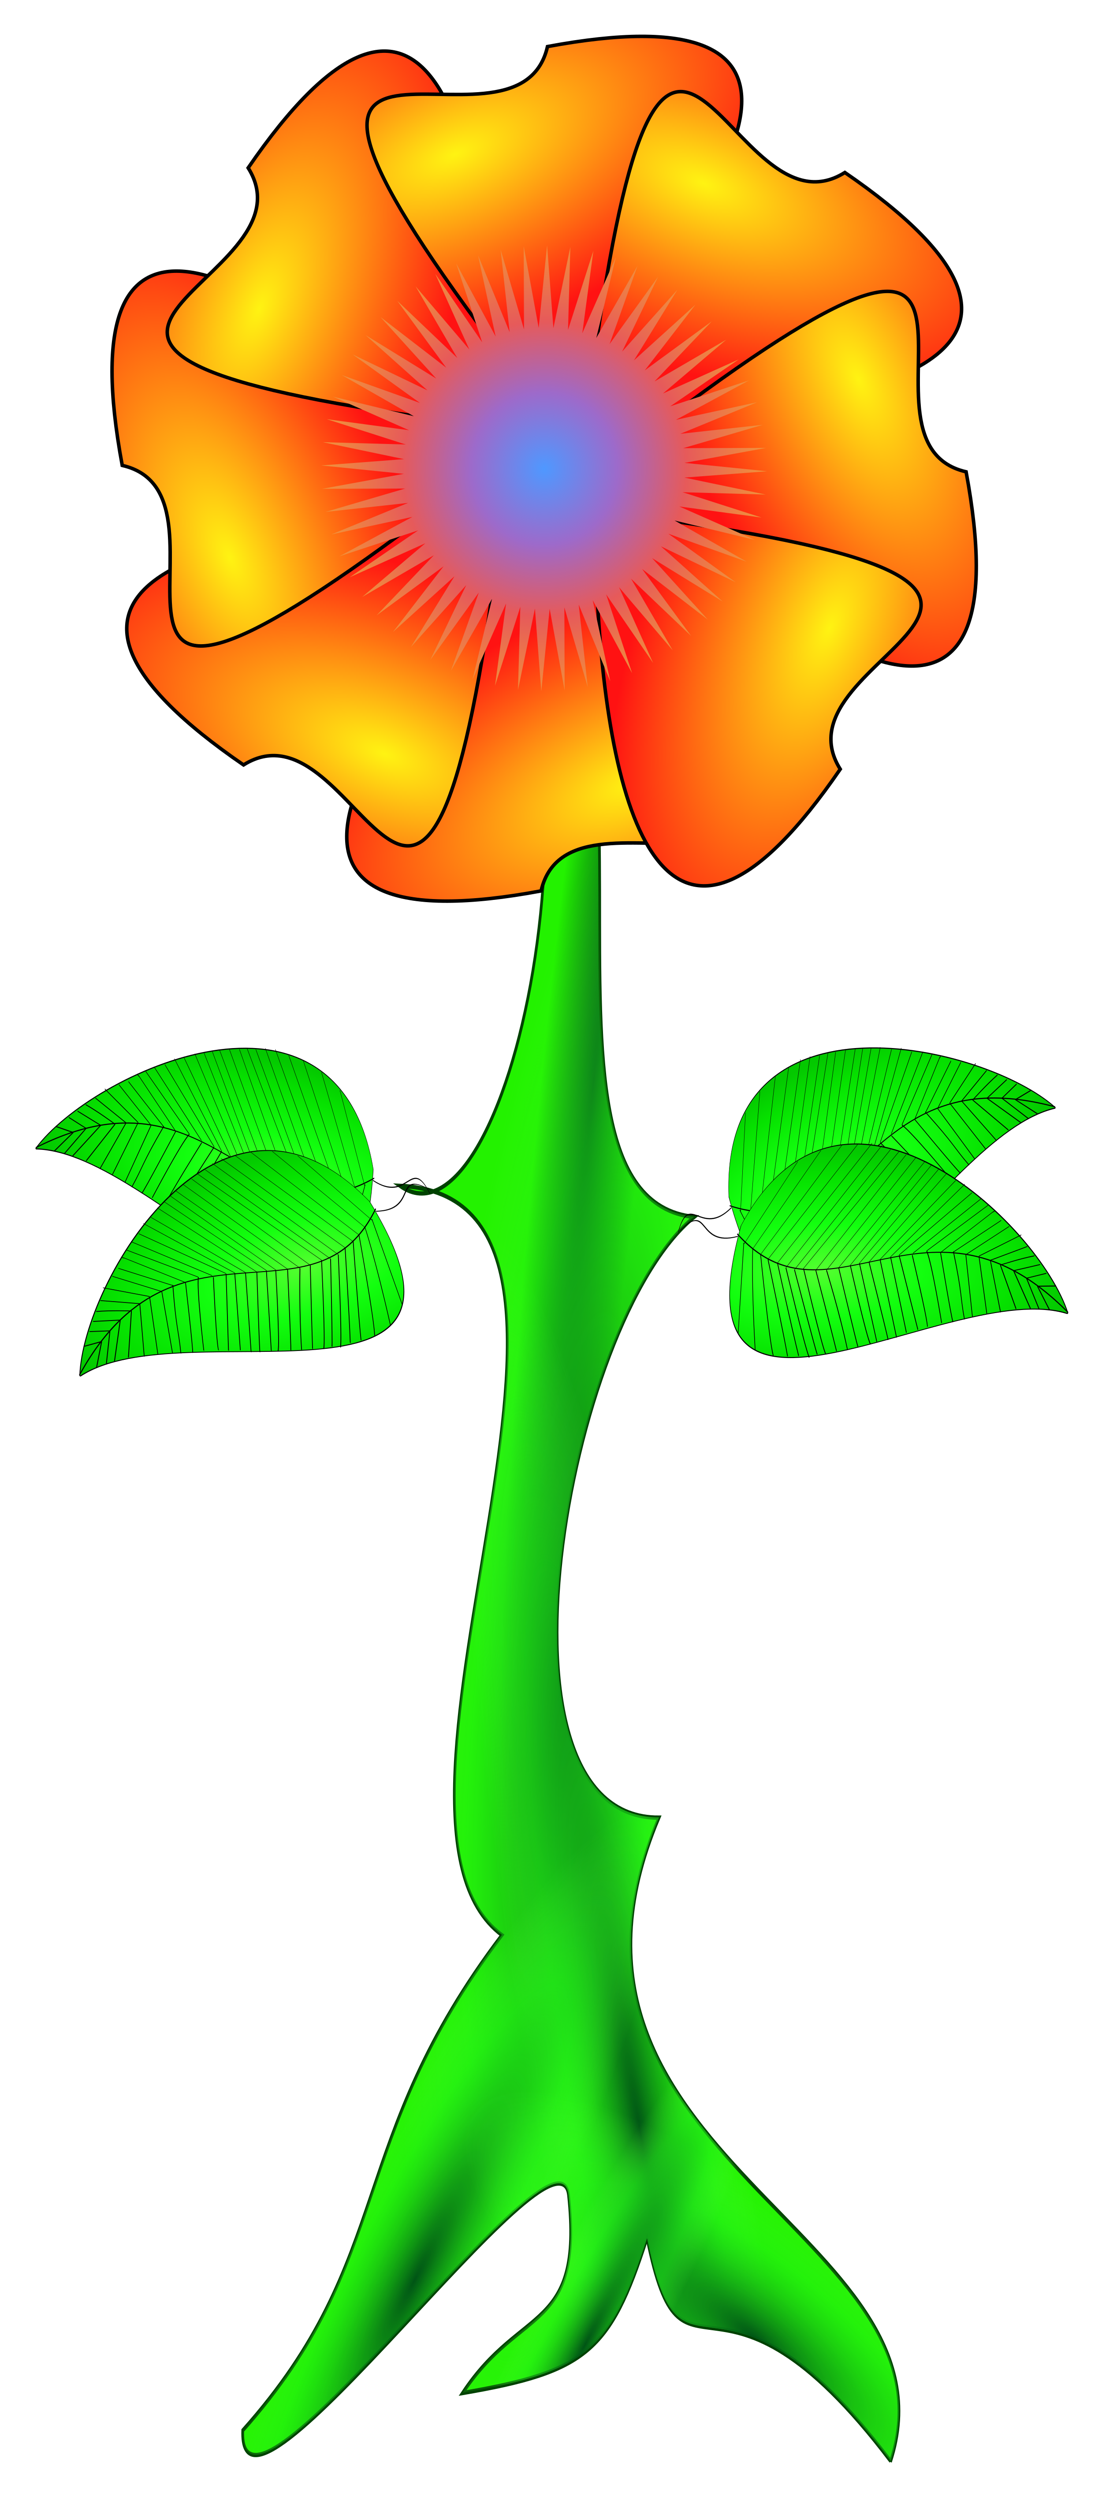 <?xml version="1.0" encoding="UTF-8"?>
<svg width="317.82" height="720.8" version="1.1" viewBox="0 0 3.531 8.009" xmlns="http://www.w3.org/2000/svg" xmlns:xlink="http://www.w3.org/1999/xlink">
<defs>
<radialGradient id="h" cx="4.008" cy="5.343" r="2.5" gradientTransform="matrix(1.467 .027 -.028 1.518 -1.722 -2.878)" gradientUnits="userSpaceOnUse">
<stop stop-color="#4f98ff" offset="0"/>
<stop stop-color="#9d6aca" offset=".225"/>
<stop stop-color="#e65a5a" offset=".435"/>
<stop stop-color="#ffde11" offset="1"/>
</radialGradient>
<filter id="r" x="-.024" y="-.024" width="1.048" height="1.048" color-interpolation-filters="sRGB">
<feGaussianBlur stdDeviation="0.05"/>
</filter>
<radialGradient id="o" cx="11.654" cy="3.898" r="1.931" gradientTransform="matrix(.156 .025 -.235 1.481 9.562 -2.914)" gradientUnits="userSpaceOnUse">
<stop stop-color="#005816" offset="0"/>
<stop stop-color="#23f200" offset="1"/>
</radialGradient>
<radialGradient id="n" cx="13.498" cy="5.387" r="1.931" gradientTransform="matrix(.446 .07 -.262 1.666 5.735 -4.643)" gradientUnits="userSpaceOnUse">
<stop stop-color="#005415" offset="0"/>
<stop stop-color="#24f01c" stop-opacity=".374" offset=".634"/>
<stop stop-color="#52ff35" stop-opacity="0" offset="1"/>
</radialGradient>
<radialGradient id="m" cx="14.983" cy="6.389" r="1.931" gradientTransform="matrix(.295 -.08 .472 1.732 3.309 -2.805)" gradientUnits="userSpaceOnUse">
<stop stop-color="#005415" offset="0"/>
<stop stop-color="#24f01c" stop-opacity=".374" offset=".634"/>
<stop stop-color="#52ff35" stop-opacity="0" offset="1"/>
</radialGradient>
<radialGradient id="l" cx="10.493" cy="6.607" r="1.931" gradientTransform="matrix(.206 .171 -.732 .884 12.092 -.035)" gradientUnits="userSpaceOnUse">
<stop stop-color="#005415" offset="0"/>
<stop stop-color="#24f01c" stop-opacity=".374" offset=".634"/>
<stop stop-color="#52ff35" stop-opacity="0" offset="1"/>
</radialGradient>
<radialGradient id="k" cx="16.802" cy="5.493" r="1.931" gradientTransform="matrix(.115 -.242 .877 .414 4.67 9.62)" gradientUnits="userSpaceOnUse">
<stop stop-color="#005415" offset="0"/>
<stop stop-color="#24f01c" stop-opacity=".374" offset=".634"/>
<stop stop-color="#52ff35" stop-opacity="0" offset="1"/>
</radialGradient>
<radialGradient id="j" cx="14.35" cy="6.207" r="1.931" gradientTransform="matrix(.127 .109 -.609 .711 12.375 1.866)" gradientUnits="userSpaceOnUse">
<stop stop-color="#005415" offset="0"/>
<stop stop-color="#24f01c" stop-opacity=".374" offset=".634"/>
<stop stop-color="#52ff35" stop-opacity="0" offset="1"/>
</radialGradient>
<linearGradient id="q">
<stop stop-color="#54ff30" offset="0"/>
<stop stop-color="#13ff0f" offset=".387"/>
<stop stop-color="#06e100" offset=".773"/>
<stop stop-color="#04c800" offset="1"/>
</linearGradient>
<radialGradient id="a" cx=".741" cy="6.913" r="1.108" gradientTransform="matrix(-1.174 .407 -.162 -.172 2.749 7.573)" gradientUnits="userSpaceOnUse" xlink:href="#q"/>
<radialGradient id="i" cx="3.599" cy="3.451" r="1.785" gradientTransform="matrix(-2.327 .981 .48 1.139 13.475 1.612)" gradientUnits="userSpaceOnUse">
<stop stop-color="#fff312" offset="0"/>
<stop stop-color="#ff1212" offset="1"/>
</radialGradient>
</defs>
<g transform="translate(-3.802 -.594)">
<g transform="matrix(.546 0 0 .861 -.01 1.351)" fill-rule="evenodd">
<path d="m12.208 8.28c0.437-0.847-2.194-1.136-1.359-2.396-1.055 0.005-0.54-1.845 0.207-2.235-1.156-0.074 0.098-2.27-1.267-2.65 0.849 0.969 0.157 2.813-0.461 2.534 1.538 0.041-0.345 2.345 0.599 2.788-0.924 0.772-0.62 1.202-1.521 1.843-0.029 0.497 1.851-1.205 1.912-0.876 0.086 0.513-0.28 0.408-0.622 0.737 0.726-0.079 0.869-0.155 1.083-0.576 0.209 0.654 0.399-0.034 1.429 0.829z" fill="url(#o)" stroke="#004201" stroke-width=".016"/>
<path d="m12.208 8.279c0.437-0.847-2.194-1.136-1.359-2.396-1.055 0.005-0.54-1.845 0.207-2.235-1.156-0.074 0.098-2.27-1.267-2.65 0.849 0.969 0.157 2.813-0.461 2.534 1.538 0.041-0.345 2.345 0.599 2.788-0.924 0.772-0.62 1.202-1.521 1.843-0.029 0.497 1.851-1.205 1.912-0.876 0.086 0.513-0.28 0.408-0.622 0.737 0.726-0.079 0.869-0.155 1.083-0.576 0.209 0.654 0.399-0.034 1.429 0.829z" fill="url(#n)" stroke-width=".011"/>
<path d="m12.208 8.279c0.437-0.847-2.194-1.136-1.359-2.396-1.055 0.005-0.54-1.845 0.207-2.235-1.156-0.074 0.098-2.27-1.267-2.65 0.849 0.969 0.157 2.813-0.461 2.534 1.538 0.041-0.345 2.345 0.599 2.788-0.924 0.772-0.62 1.202-1.521 1.843-0.029 0.497 1.851-1.205 1.912-0.876 0.086 0.513-0.28 0.408-0.622 0.737 0.726-0.079 0.869-0.155 1.083-0.576 0.209 0.654 0.399-0.034 1.429 0.829z" fill="url(#m)" stroke-width=".011"/>
<path d="m12.208 8.279c0.437-0.847-2.194-1.136-1.359-2.396-1.055 0.005-0.54-1.845 0.207-2.235-1.156-0.074 0.098-2.27-1.267-2.65 0.849 0.969 0.157 2.813-0.461 2.534 1.538 0.041-0.345 2.345 0.599 2.788-0.924 0.772-0.62 1.202-1.521 1.843-0.029 0.497 1.851-1.205 1.912-0.876 0.086 0.513-0.28 0.408-0.622 0.737 0.726-0.079 0.869-0.155 1.083-0.576 0.209 0.654 0.399-0.034 1.429 0.829z" fill="url(#l)" stroke-width=".011"/>
<path d="m12.208 8.279c0.437-0.847-2.194-1.136-1.359-2.396-1.055 0.005-0.54-1.845 0.207-2.235-1.156-0.074 0.098-2.27-1.267-2.65 0.849 0.969 0.157 2.813-0.461 2.534 1.538 0.041-0.345 2.345 0.599 2.788-0.924 0.772-0.62 1.202-1.521 1.843-0.029 0.497 1.851-1.205 1.912-0.876 0.086 0.513-0.28 0.408-0.622 0.737 0.726-0.079 0.869-0.155 1.083-0.576 0.209 0.654 0.399-0.034 1.429 0.829z" fill="url(#k)" stroke-width=".011"/>
<path d="m12.208 8.279c0.437-0.847-2.194-1.136-1.359-2.396-1.055 0.005-0.54-1.845 0.207-2.235-1.156-0.074 0.098-2.27-1.267-2.65 0.849 0.969 0.157 2.813-0.461 2.534 1.538 0.041-0.345 2.345 0.599 2.788-0.924 0.772-0.62 1.202-1.521 1.843-0.029 0.497 1.851-1.205 1.912-0.876 0.086 0.513-0.28 0.408-0.622 0.737 0.726-0.079 0.869-0.155 1.083-0.576 0.209 0.654 0.399-0.034 1.429 0.829z" fill="url(#j)" stroke-width=".011"/>
</g>
<g transform="matrix(.268 0 0 .268 4.021 .672)">
<path id="p" d="m5.099 6.793c-1.903 2.096-2.99 4.225 0.553 3.566 0.367-1.601 4.227 1.214 0.653-3.554" fill="url(#i)" fill-rule="evenodd" stroke="#000" stroke-width=".042px"/>
<use id="g" transform="matrix(.707 .707 -.707 .707 5.422 -2.467)" width="100%" height="100%" xlink:href="#p"/>
<use id="f" transform="matrix(.707 .707 -.707 .707 5.422 -2.467)" width="100%" height="100%" xlink:href="#g"/>
<use id="e" transform="matrix(.707 .707 -.707 .707 5.422 -2.467)" width="100%" height="100%" xlink:href="#f"/>
<use id="d" transform="matrix(.707 .707 -.707 .707 5.422 -2.467)" width="100%" height="100%" xlink:href="#e"/>
<use id="c" transform="matrix(.707 .707 -.707 .707 5.422 -2.467)" width="100%" height="100%" xlink:href="#d"/>
<use id="b" transform="matrix(.707 .707 -.707 .707 5.422 -2.467)" width="100%" height="100%" xlink:href="#c"/>
<use transform="matrix(.707 .707 -.707 .707 5.422 -2.467)" width="100%" height="100%" xlink:href="#b"/>
<path transform="matrix(1.066 0 0 -1.066 1.418 11.006)" d="m5.703 7.181-0.69-0.625 0.488 0.793-0.62-0.694 0.403 0.839-0.544-0.755 0.313 0.877-0.462-0.808 0.219 0.905-0.376-0.852 0.124 0.923-0.284-0.886 0.026 0.931-0.19-0.911-0.071 0.928-0.094-0.926-0.168 0.916 0.003-0.931-0.262 0.893 0.101-0.925-0.354 0.861 0.197-0.91-0.442 0.819 0.291-0.884-0.526 0.768 0.382-0.849-0.603 0.709 0.468-0.804-0.674 0.642 0.55-0.751-0.737 0.568 0.625-0.69-0.793 0.488 0.694-0.62-0.839 0.403 0.755-0.544-0.877 0.313 0.808-0.462-0.905 0.219 0.852-0.376-0.923 0.124 0.886-0.284-0.931 0.026 0.911-0.19-0.928-0.071 0.926-0.094-0.916-0.168 0.931 0.003-0.893-0.262 0.925 0.101-0.861-0.354 0.91 0.197-0.819-0.442 0.884 0.291-0.768-0.526 0.849 0.382-0.709-0.603 0.804 0.468-0.642-0.674 0.751 0.55-0.568-0.737 0.69 0.625-0.488-0.793 0.62 0.694-0.403-0.839 0.544 0.755-0.313-0.877 0.462 0.808-0.219-0.905 0.376 0.852-0.124-0.923 0.284 0.886-0.026-0.931 0.19 0.911 0.071-0.928 0.094 0.926 0.168-0.916-0.003 0.931 0.262-0.893-0.101 0.925 0.354-0.861-0.197 0.91 0.442-0.819-0.291 0.884 0.526-0.768-0.382 0.849 0.603-0.709-0.468 0.804 0.674-0.642-0.55 0.751 0.737-0.568-0.625 0.69 0.793-0.488-0.694 0.62 0.839-0.403-0.755 0.544 0.877-0.313-0.808 0.462 0.905-0.219-0.852 0.376 0.923-0.124-0.886 0.284 0.931-0.026-0.911 0.19 0.928 0.071-0.926 0.094 0.916 0.168-0.931-0.003 0.893 0.262-0.925-0.101 0.861 0.354-0.91-0.197 0.819 0.442-0.884-0.291 0.768 0.526-0.849-0.382 0.709 0.603-0.804-0.468 0.642 0.674-0.751-0.55z" color="black" fill="url(#h)" fill-rule="evenodd" filter="url(#r)" stroke-linecap="round" stroke-linejoin="round" stroke-width=".009"/>
</g>
<g stroke="#000" stroke-linecap="round" stroke-linejoin="round" stroke-width=".002">
<g transform="matrix(-.53 -.329 .069 -1.752 6.375 16.382)">
<g fill="url(#a)" fill-rule="evenodd">
<path d="m-0.601 7.098c0.702-0.182 1.44-0.906 1.906-0.52 0.1 0.374-1.483 0.556-1.907 0.521"/>
<path d="m1.288 6.561c0.172-0.088 0.25-0.016 0.307-0.102"/>
</g>
<path d="m1.297 6.563c-0.784 0.07-0.756 0.417-1.896 0.537" fill="none"/>
<path d="m-0.308 7.095 0.112-0.055-0.204-0.006" fill="none"/>
<path d="m-0.454 7.103 0.09-0.034-0.134-8.79e-4" fill="none"/>
<path d="m-0.367 7.098 0.082-0.041 3.7795e-4 -4.406e-4 -0.16-0.007" fill="none"/>
<path d="m-0.252 7.093c0.06-0.028 0.14-0.072 0.14-0.072l-0.217-0.014" fill="none"/>
<path d="m-0.262 6.975 0.215 0.032-0.14 0.082" fill="none"/>
<path d="m-0.12 7.089 0.143-0.099-0.222-0.042" fill="none"/>
<path d="m-0.138 6.918 0.231 0.049-0.126 0.108" fill="none"/>
<path d="m0.026 7.066 0.139-0.121" fill="none"/>
<path d="m0.164 6.947c-0.182-0.026-0.173-0.031-0.269-0.046" fill="none"/>
<path d="m-0.056 6.877c0.015 0 0.281 0.045 0.281 0.045" fill="none"/>
<path d="m0.224 6.924-0.13 0.135-0.006 0.004" fill="none"/>
<path d="m0.139 7.057 0.161-0.159c-0.064-0.002-0.303-0.043-0.303-0.043" fill="none"/>
<path d="m0.056 6.825c0.034 0.009 0.302 0.042 0.302 0.042" fill="none"/>
<path d="m0.36 6.871-0.166 0.18" fill="none"/>
<path d="m0.259 7.039 0.165-0.196-0.003-8.139e-4 -0.327-0.038" fill="none"/>
<path d="m0.142 6.78 0.319 0.045-0.139 0.209" fill="none"/>
<path d="m0.379 7.021c0.007-0.011 0.126-0.218 0.126-0.218l-0.329-0.046" fill="none"/>
<path d="m0.21 6.739c0.052 0.007 0.342 0.041 0.342 0.041l-0.106 0.232" fill="none"/>
<path d="m0.26 6.716c0.015 0.002 0.336 0.045 0.336 0.045l-0.096 0.239" fill="none"/>
<path d="m0.285 6.702c0.03-0.002 0.35 0.04 0.35 0.04l-0.086 0.249" fill="none"/>
<path d="m0.339 6.676c0.026 0.002 0.346 0.042 0.346 0.042l-0.092 0.264" fill="none"/>
<path d="m0.383 6.654c0.15 0.021 0.355 0.039 0.355 0.039l-0.088 0.277" fill="none"/>
<path d="m0.431 6.632c0.101 0.012 0.36 0.041 0.36 0.041l-0.083 0.281" fill="none"/>
<path d="m0.476 6.609c0.041 0 0.382 0.043 0.382 0.043l-0.105 0.293" fill="none"/>
<path d="m0.517 6.593c0.015 0 0.382 0.041 0.382 0.041l-0.097 0.296" fill="none"/>
<path d="m0.547 6.575c0.056 0.002 0.401 0.045 0.401 0.045l-0.09 0.298" fill="none"/>
<path d="m0.605 6.557c0.119 0.014 0.4 0.052 0.4 0.052l-0.091 0.293" fill="none"/>
<path d="m0.659 6.536c0.064 0.011 0.405 0.059 0.405 0.059l-0.082 0.279" fill="none"/>
<path d="m0.732 6.51c0.067 0.007 0.384 0.076 0.384 0.076l-0.058 0.259" fill="none"/>
<path d="m0.84 6.482c0.24 0.061 0.333 0.095 0.333 0.095l-0.027 0.223" fill="none"/>
<path d="m0.978 6.467 0.258 0.099-0.004-1e-7 -0.006 0.18" fill="none"/>
</g>
<g transform="matrix(-.292 -.551 .942 -1.478 .361 14.962)">
<g fill="url(#a)" fill-rule="evenodd">
<path d="m-0.601 7.098c0.702-0.182 1.44-0.906 1.906-0.52 0.1 0.374-1.483 0.556-1.907 0.521"/>
<path d="m1.288 6.561c0.172-0.088 0.25-0.016 0.307-0.102"/>
</g>
<path d="m1.297 6.563c-0.784 0.07-0.756 0.417-1.896 0.537" fill="none"/>
<path d="m-0.308 7.095 0.112-0.055-0.204-0.006" fill="none"/>
<path d="m-0.454 7.103 0.09-0.034-0.134-8.79e-4" fill="none"/>
<path d="m-0.367 7.098 0.082-0.041 3.7795e-4 -4.406e-4 -0.16-0.007" fill="none"/>
<path d="m-0.252 7.093c0.06-0.028 0.14-0.072 0.14-0.072l-0.217-0.014" fill="none"/>
<path d="m-0.262 6.975 0.215 0.032-0.14 0.082" fill="none"/>
<path d="m-0.12 7.089 0.143-0.099-0.222-0.042" fill="none"/>
<path d="m-0.138 6.918 0.231 0.049-0.126 0.108" fill="none"/>
<path d="m0.026 7.066 0.139-0.121" fill="none"/>
<path d="m0.164 6.947c-0.182-0.026-0.173-0.031-0.269-0.046" fill="none"/>
<path d="m-0.056 6.877c0.015 0 0.281 0.045 0.281 0.045" fill="none"/>
<path d="m0.224 6.924-0.13 0.135-0.006 0.004" fill="none"/>
<path d="m0.139 7.057 0.161-0.159c-0.064-0.002-0.303-0.043-0.303-0.043" fill="none"/>
<path d="m0.056 6.825c0.034 0.009 0.302 0.042 0.302 0.042" fill="none"/>
<path d="m0.36 6.871-0.166 0.18" fill="none"/>
<path d="m0.259 7.039 0.165-0.196-0.003-8.139e-4 -0.327-0.038" fill="none"/>
<path d="m0.142 6.78 0.319 0.045-0.139 0.209" fill="none"/>
<path d="m0.379 7.021c0.007-0.011 0.126-0.218 0.126-0.218l-0.329-0.046" fill="none"/>
<path d="m0.21 6.739c0.052 0.007 0.342 0.041 0.342 0.041l-0.106 0.232" fill="none"/>
<path d="m0.26 6.716c0.015 0.002 0.336 0.045 0.336 0.045l-0.096 0.239" fill="none"/>
<path d="m0.285 6.702c0.03-0.002 0.35 0.04 0.35 0.04l-0.086 0.249" fill="none"/>
<path d="m0.339 6.676c0.026 0.002 0.346 0.042 0.346 0.042l-0.092 0.264" fill="none"/>
<path d="m0.383 6.654c0.15 0.021 0.355 0.039 0.355 0.039l-0.088 0.277" fill="none"/>
<path d="m0.431 6.632c0.101 0.012 0.36 0.041 0.36 0.041l-0.083 0.281" fill="none"/>
<path d="m0.476 6.609c0.041 0 0.382 0.043 0.382 0.043l-0.105 0.293" fill="none"/>
<path d="m0.517 6.593c0.015 0 0.382 0.041 0.382 0.041l-0.097 0.296" fill="none"/>
<path d="m0.547 6.575c0.056 0.002 0.401 0.045 0.401 0.045l-0.09 0.298" fill="none"/>
<path d="m0.605 6.557c0.119 0.014 0.4 0.052 0.4 0.052l-0.091 0.293" fill="none"/>
<path d="m0.659 6.536c0.064 0.011 0.405 0.059 0.405 0.059l-0.082 0.279" fill="none"/>
<path d="m0.732 6.51c0.067 0.007 0.384 0.076 0.384 0.076l-0.058 0.259" fill="none"/>
<path d="m0.84 6.482c0.24 0.061 0.333 0.095 0.333 0.095l-0.027 0.223" fill="none"/>
<path d="m0.978 6.467 0.258 0.099-0.004-1e-7 -0.006 0.18" fill="none"/>
</g>
<g transform="matrix(.452 -.43 -.422 -1.701 7.184 16.09)">
<g fill="url(#a)" fill-rule="evenodd">
<path d="m-0.601 7.098c0.702-0.182 1.44-0.906 1.906-0.52 0.1 0.374-1.483 0.556-1.907 0.521"/>
<path d="m1.288 6.561c0.172-0.088 0.25-0.016 0.307-0.102"/>
</g>
<path d="m1.297 6.563c-0.784 0.07-0.756 0.417-1.896 0.537" fill="none"/>
<path d="m-0.308 7.095 0.112-0.055-0.204-0.006" fill="none"/>
<path d="m-0.454 7.103 0.09-0.034-0.134-8.79e-4" fill="none"/>
<path d="m-0.367 7.098 0.082-0.041 3.7795e-4 -4.406e-4 -0.16-0.007" fill="none"/>
<path d="m-0.252 7.093c0.06-0.028 0.14-0.072 0.14-0.072l-0.217-0.014" fill="none"/>
<path d="m-0.262 6.975 0.215 0.032-0.14 0.082" fill="none"/>
<path d="m-0.12 7.089 0.143-0.099-0.222-0.042" fill="none"/>
<path d="m-0.138 6.918 0.231 0.049-0.126 0.108" fill="none"/>
<path d="m0.026 7.066 0.139-0.121" fill="none"/>
<path d="m0.164 6.947c-0.182-0.026-0.173-0.031-0.269-0.046" fill="none"/>
<path d="m-0.056 6.877c0.015 0 0.281 0.045 0.281 0.045" fill="none"/>
<path d="m0.224 6.924-0.13 0.135-0.006 0.004" fill="none"/>
<path d="m0.139 7.057 0.161-0.159c-0.064-0.002-0.303-0.043-0.303-0.043" fill="none"/>
<path d="m0.056 6.825c0.034 0.009 0.302 0.042 0.302 0.042" fill="none"/>
<path d="m0.36 6.871-0.166 0.18" fill="none"/>
<path d="m0.259 7.039 0.165-0.196-0.003-8.139e-4 -0.327-0.038" fill="none"/>
<path d="m0.142 6.78 0.319 0.045-0.139 0.209" fill="none"/>
<path d="m0.379 7.021c0.007-0.011 0.126-0.218 0.126-0.218l-0.329-0.046" fill="none"/>
<path d="m0.21 6.739c0.052 0.007 0.342 0.041 0.342 0.041l-0.106 0.232" fill="none"/>
<path d="m0.26 6.716c0.015 0.002 0.336 0.045 0.336 0.045l-0.096 0.239" fill="none"/>
<path d="m0.285 6.702c0.03-0.002 0.35 0.04 0.35 0.04l-0.086 0.249" fill="none"/>
<path d="m0.339 6.676c0.026 0.002 0.346 0.042 0.346 0.042l-0.092 0.264" fill="none"/>
<path d="m0.383 6.654c0.15 0.021 0.355 0.039 0.355 0.039l-0.088 0.277" fill="none"/>
<path d="m0.431 6.632c0.101 0.012 0.36 0.041 0.36 0.041l-0.083 0.281" fill="none"/>
<path d="m0.476 6.609c0.041 0 0.382 0.043 0.382 0.043l-0.105 0.293" fill="none"/>
<path d="m0.517 6.593c0.015 0 0.382 0.041 0.382 0.041l-0.097 0.296" fill="none"/>
<path d="m0.547 6.575c0.056 0.002 0.401 0.045 0.401 0.045l-0.09 0.298" fill="none"/>
<path d="m0.605 6.557c0.119 0.014 0.4 0.052 0.4 0.052l-0.091 0.293" fill="none"/>
<path d="m0.659 6.536c0.064 0.011 0.405 0.059 0.405 0.059l-0.082 0.279" fill="none"/>
<path d="m0.732 6.51c0.067 0.007 0.384 0.076 0.384 0.076l-0.058 0.259" fill="none"/>
<path d="m0.84 6.482c0.24 0.061 0.333 0.095 0.333 0.095l-0.027 0.223" fill="none"/>
<path d="m0.978 6.467 0.258 0.099-0.004-1e-7 -0.006 0.18" fill="none"/>
</g>
<g transform="matrix(.129 -.61 -1.312 -1.162 13.449 12.884)">
<g fill="url(#a)" fill-rule="evenodd">
<path d="m-0.601 7.098c0.702-0.182 1.44-0.906 1.906-0.52 0.1 0.374-1.483 0.556-1.907 0.521"/>
<path d="m1.288 6.561c0.172-0.088 0.25-0.016 0.307-0.102"/>
</g>
<path d="m1.297 6.563c-0.784 0.07-0.756 0.417-1.896 0.537" fill="none"/>
<path d="m-0.308 7.095 0.112-0.055-0.204-0.006" fill="none"/>
<path d="m-0.454 7.103 0.09-0.034-0.134-8.79e-4" fill="none"/>
<path d="m-0.367 7.098 0.082-0.041 3.7795e-4 -4.406e-4 -0.16-0.007" fill="none"/>
<path d="m-0.252 7.093c0.06-0.028 0.14-0.072 0.14-0.072l-0.217-0.014" fill="none"/>
<path d="m-0.262 6.975 0.215 0.032-0.14 0.082" fill="none"/>
<path d="m-0.12 7.089 0.143-0.099-0.222-0.042" fill="none"/>
<path d="m-0.138 6.918 0.231 0.049-0.126 0.108" fill="none"/>
<path d="m0.026 7.066 0.139-0.121" fill="none"/>
<path d="m0.164 6.947c-0.182-0.026-0.173-0.031-0.269-0.046" fill="none"/>
<path d="m-0.056 6.877c0.015 0 0.281 0.045 0.281 0.045" fill="none"/>
<path d="m0.224 6.924-0.13 0.135-0.006 0.004" fill="none"/>
<path d="m0.139 7.057 0.161-0.159c-0.064-0.002-0.303-0.043-0.303-0.043" fill="none"/>
<path d="m0.056 6.825c0.034 0.009 0.302 0.042 0.302 0.042" fill="none"/>
<path d="m0.36 6.871-0.166 0.18" fill="none"/>
<path d="m0.259 7.039 0.165-0.196-0.003-8.139e-4 -0.327-0.038" fill="none"/>
<path d="m0.142 6.78 0.319 0.045-0.139 0.209" fill="none"/>
<path d="m0.379 7.021c0.007-0.011 0.126-0.218 0.126-0.218l-0.329-0.046" fill="none"/>
<path d="m0.21 6.739c0.052 0.007 0.342 0.041 0.342 0.041l-0.106 0.232" fill="none"/>
<path d="m0.26 6.716c0.015 0.002 0.336 0.045 0.336 0.045l-0.096 0.239" fill="none"/>
<path d="m0.285 6.702c0.03-0.002 0.35 0.04 0.35 0.04l-0.086 0.249" fill="none"/>
<path d="m0.339 6.676c0.026 0.002 0.346 0.042 0.346 0.042l-0.092 0.264" fill="none"/>
<path d="m0.383 6.654c0.15 0.021 0.355 0.039 0.355 0.039l-0.088 0.277" fill="none"/>
<path d="m0.431 6.632c0.101 0.012 0.36 0.041 0.36 0.041l-0.083 0.281" fill="none"/>
<path d="m0.476 6.609c0.041 0 0.382 0.043 0.382 0.043l-0.105 0.293" fill="none"/>
<path d="m0.517 6.593c0.015 0 0.382 0.041 0.382 0.041l-0.097 0.296" fill="none"/>
<path d="m0.547 6.575c0.056 0.002 0.401 0.045 0.401 0.045l-0.09 0.298" fill="none"/>
<path d="m0.605 6.557c0.119 0.014 0.4 0.052 0.4 0.052l-0.091 0.293" fill="none"/>
<path d="m0.659 6.536c0.064 0.011 0.405 0.059 0.405 0.059l-0.082 0.279" fill="none"/>
<path d="m0.732 6.51c0.067 0.007 0.384 0.076 0.384 0.076l-0.058 0.259" fill="none"/>
<path d="m0.84 6.482c0.24 0.061 0.333 0.095 0.333 0.095l-0.027 0.223" fill="none"/>
<path d="m0.978 6.467 0.258 0.099-0.004-1e-7 -0.006 0.18" fill="none"/>
</g>
</g>
</g>
</svg>
